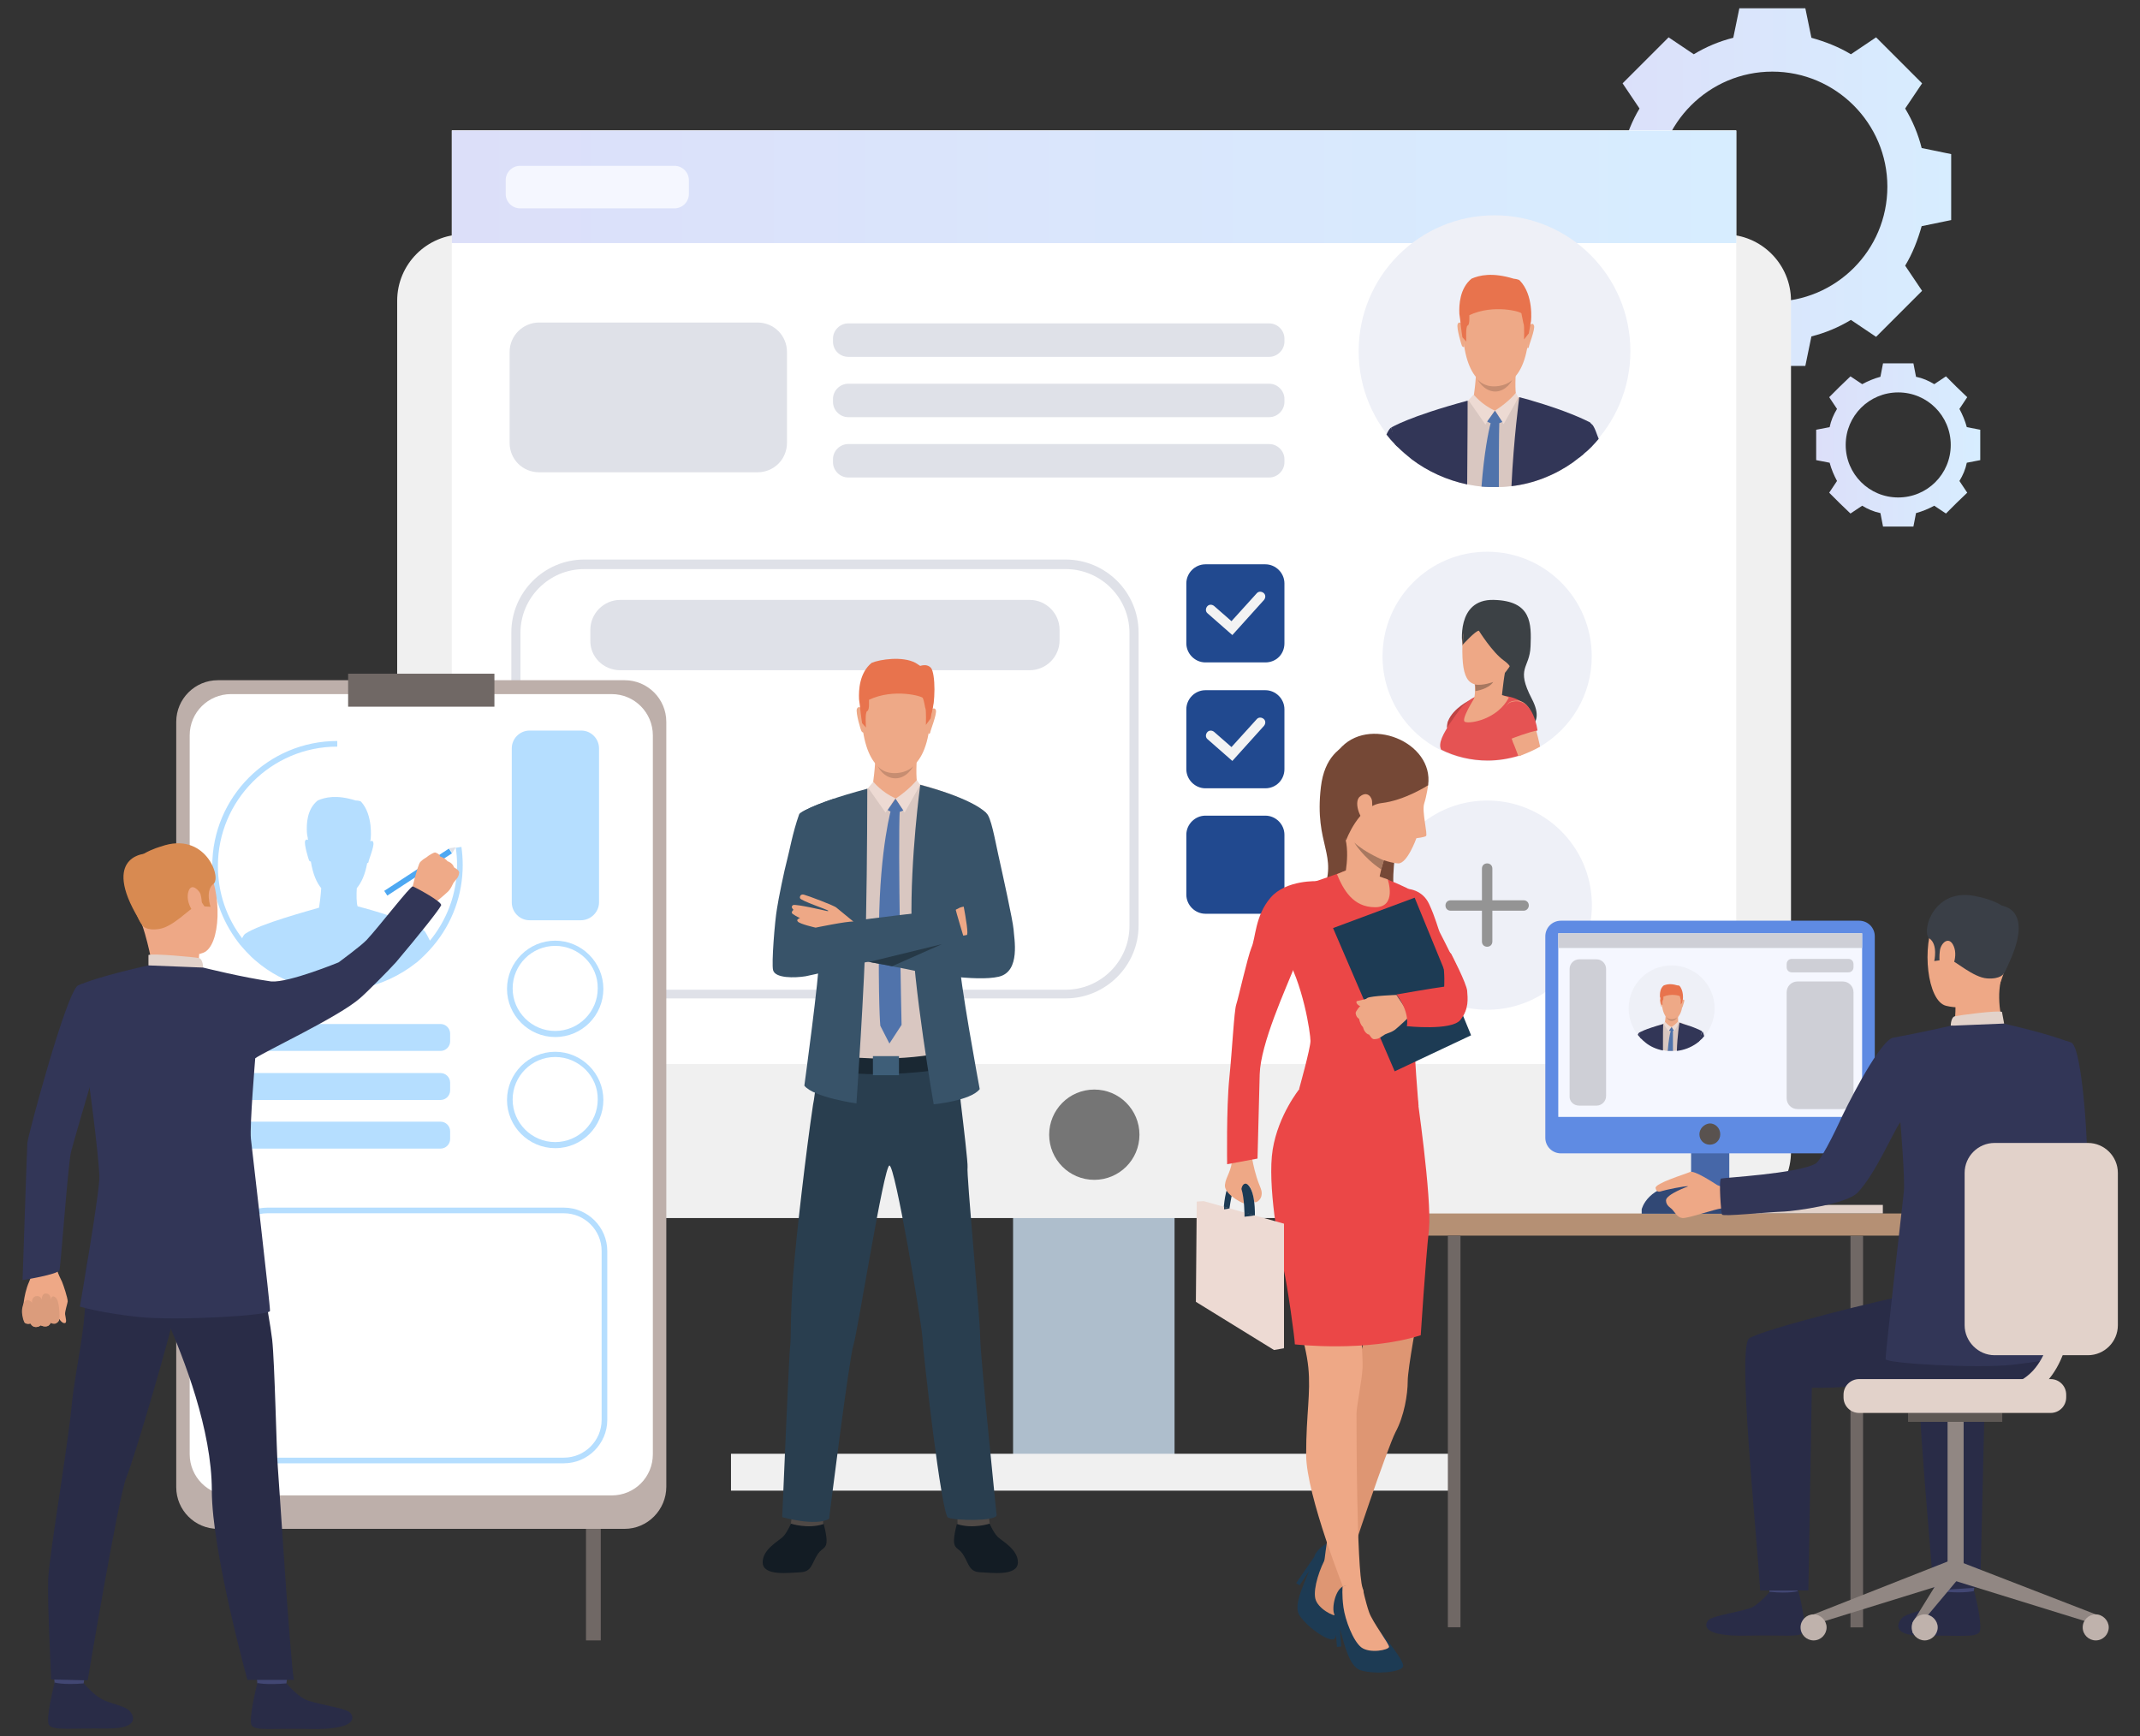 <?xml version="1.0" encoding="utf-8"?>
<!-- Generator: Adobe Illustrator 25.2.3, SVG Export Plug-In . SVG Version: 6.00 Build 0)  -->
<svg version="1.1" id="Capa_1" xmlns="http://www.w3.org/2000/svg" xmlns:xlink="http://www.w3.org/1999/xlink" x="0px" y="0px"
	 viewBox="0 0 493 400" style="enable-background:new 0 0 493 400;" xml:space="preserve">
<rect x="0" y="0" width="493" height="400" fill="#333333" stroke="none"/>
<style type="text/css">
	.st0{fill:url(#SVGID_1_);}
	.st1{fill:url(#SVGID_2_);}
	.st2{fill:#AEBECC;}
	.st3{fill:#F0F0F0;}
	.st4{fill:#FFFFFF;}
	.st5{fill:url(#SVGID_3_);}
	.st6{fill:#757575;}
	.st7{fill:#DFE1E8;}
	.st8{fill:#EEF0F7;}
	.st9{fill:#3C4145;}
	.st10{fill:#EEA886;}
	.st11{fill:#E55353;}
	.st12{fill:#A77860;}
	.st13{fill:#BD4444;}
	.st14{fill:#D9C7C1;}
	.st15{fill:#EEA987;}
	.st16{fill:#E8734D;}
	.st17{fill:#C78D71;}
	.st18{fill:#EDDAD3;}
	.st19{fill:#5073AB;}
	.st20{fill:#323657;}
	.st21{fill:#F5F7FF;}
	.st22{fill:#949494;}
	.st23{fill:#21498F;}
	.st24{fill:#F3F3F3;}
	.st25{fill:#131C24;}
	.st26{fill:#4F4946;}
	.st27{fill:#293E4F;}
	.st28{fill:#1A2833;}
	.st29{fill:#385369;}
	.st30{fill:#3E5E78;}
	.st31{fill:#263947;}
	.st32{fill:#706865;}
	.st33{fill:#BDAFAA;}
	.st34{fill:#B5DEFF;}
	.st35{fill:#E2D2CA;}
	.st36{fill:#CCBDB7;}
	.st37{fill:#4667A8;}
	.st38{fill:#B59074;}
	.st39{fill:#EAD8CF;}
	.st40{fill:#DA9B5B;}
	.st41{fill:#424773;}
	.st42{fill:#292C47;}
	.st43{fill:#3A3F47;}
	.st44{fill:#918783;}
	.st45{fill:#5E5854;}
	.st46{fill:#BFB2AC;}
	.st47{fill:#5F8BE3;}
	.st48{fill:#CECFD6;}
	.st49{fill:#59524F;}
	.st50{fill:#314875;}
	.st51{fill:#1D3B54;}
	.st52{fill:#DE9673;}
	.st53{fill:#EB4747;}
	.st54{fill:#754836;}
	.st55{fill:#DB9C7C;}
	.st56{fill:#4DA8F2;}
	.st57{fill:#EFAA88;}
	.st58{fill:#D88A51;}
</style>
<g>
	<g>
		<g>
			<linearGradient id="SVGID_1_" gradientUnits="userSpaceOnUse" x1="366.997" y1="43.056" x2="449.553" y2="43.056">
				<stop  offset="1.076592e-03" style="stop-color:#DCDFF9"/>
				<stop  offset="1" style="stop-color:#D7EDFF"/>
			</linearGradient>
			<path class="st0" d="M442.7,34.1c-0.8-3.2-2.1-6.3-3.8-9.1l3.9-5.8l-5.3-5.3l-5.3-5.3l-5.8,3.9c-2.8-1.7-5.9-2.9-9.1-3.8
				l-1.4-6.8h-7.6h-7.6l-1.4,6.8c-3.2,0.8-6.3,2.1-9.1,3.8l-5.8-3.9l-5.3,5.3l-5.3,5.3l3.9,5.8c-1.7,2.8-2.9,5.9-3.8,9.1l-6.8,1.4
				v7.6v7.6l6.8,1.4c0.8,3.2,2.1,6.3,3.8,9.1l-3.9,5.8l5.3,5.3l5.3,5.3l5.8-3.9c2.8,1.7,5.9,2.9,9.1,3.8l1.4,6.8h7.6h7.6l1.4-6.8
				c3.2-0.8,6.3-2.1,9.1-3.8l5.8,3.9l5.3-5.3l5.3-5.3l-3.9-5.8c1.7-2.8,2.9-5.9,3.8-9.1l6.8-1.4v-7.6v-7.6L442.7,34.1z M408.3,69.5
				c-14.6,0-26.5-11.9-26.5-26.5c0-14.6,11.9-26.5,26.5-26.5c14.6,0,26.5,11.9,26.5,26.5C434.8,57.7,422.9,69.5,408.3,69.5z"/>
		</g>
		<g>
			<linearGradient id="SVGID_2_" gradientUnits="userSpaceOnUse" x1="418.326" y1="102.49" x2="456.174" y2="102.49">
				<stop  offset="1.076592e-03" style="stop-color:#DCDFF9"/>
				<stop  offset="1" style="stop-color:#D7EDFF"/>
			</linearGradient>
			<path class="st1" d="M453.1,98.4c-0.4-1.5-1-2.9-1.7-4.2l1.8-2.7l-2.5-2.4l-2.4-2.4l-2.7,1.8c-1.3-0.8-2.7-1.4-4.2-1.7l-0.6-3.1
				h-3.5h-3.5l-0.6,3.1c-1.5,0.4-2.9,1-4.2,1.7l-2.7-1.8l-2.5,2.4l-2.4,2.4l1.8,2.7c-0.8,1.3-1.4,2.7-1.7,4.2l-3.1,0.6v3.5v3.5
				l3.1,0.6c0.4,1.5,1,2.9,1.7,4.2l-1.8,2.7l2.4,2.4l2.5,2.4l2.7-1.8c1.3,0.8,2.7,1.4,4.2,1.7l0.6,3.1h3.5h3.5l0.6-3.1
				c1.5-0.4,2.9-1,4.2-1.7l2.7,1.8l2.4-2.4l2.5-2.4l-1.8-2.7c0.8-1.3,1.4-2.7,1.7-4.2l3.1-0.6v-3.5V99L453.1,98.4z M437.3,114.6
				c-6.7,0-12.1-5.4-12.1-12.1c0-6.7,5.4-12.1,12.1-12.1c6.7,0,12.1,5.4,12.1,12.1C449.4,109.2,444,114.6,437.3,114.6z"/>
		</g>
		<g>
			
				<rect x="233.5" y="226.2" transform="matrix(-1 -1.224647e-16 1.224647e-16 -1 504.085 565.411)" class="st2" width="37.2" height="112.9"/>
		</g>
		<g>
			<path class="st3" d="M106.8,280.6h290.5c8.4,0,15.3-6.8,15.3-15.3v-196c0-8.4-6.8-15.3-15.3-15.3H106.8
				c-8.4,0-15.3,6.8-15.3,15.3v196C91.5,273.8,98.4,280.6,106.8,280.6z"/>
		</g>
		<g>
			
				<rect x="104.1" y="30.1" transform="matrix(-1 -1.224647e-16 1.224647e-16 -1 504.084 275.217)" class="st4" width="295.9" height="215.1"/>
		</g>
		<g>
			<linearGradient id="SVGID_3_" gradientUnits="userSpaceOnUse" x1="104.1" y1="43.056" x2="399.984" y2="43.056">
				<stop  offset="1.076592e-03" style="stop-color:#DCDFF9"/>
				<stop  offset="1" style="stop-color:#D7EDFF"/>
			</linearGradient>
			<polygon class="st5" points="104.1,56 400,56 400,30.1 104.1,30.1 			"/>
		</g>
		<g>
			<path class="st6" d="M241.7,261.4c0,5.7,4.6,10.4,10.4,10.4c5.7,0,10.4-4.6,10.4-10.4c0-5.7-4.6-10.4-10.4-10.4
				C246.3,251,241.7,255.7,241.7,261.4z"/>
		</g>
		<g>
			<g>
				<g>
					<path class="st7" d="M195.4,82.2h97c1.9,0,3.5-1.6,3.5-3.5V78c0-1.9-1.6-3.5-3.5-3.5h-97c-1.9,0-3.5,1.6-3.5,3.5v0.7
						C191.9,80.7,193.5,82.2,195.4,82.2z"/>
				</g>
			</g>
		</g>
		<g>
			<g>
				<g>
					<path class="st7" d="M195.4,96.1h97c1.9,0,3.5-1.6,3.5-3.5v-0.7c0-1.9-1.6-3.5-3.5-3.5h-97c-1.9,0-3.5,1.6-3.5,3.5v0.7
						C191.9,94.5,193.5,96.1,195.4,96.1z"/>
				</g>
			</g>
		</g>
		<g>
			<g>
				<g>
					<path class="st7" d="M195.4,110h97c1.9,0,3.5-1.6,3.5-3.5v-0.7c0-1.9-1.6-3.5-3.5-3.5h-97c-1.9,0-3.5,1.6-3.5,3.5v0.7
						C191.9,108.4,193.5,110,195.4,110z"/>
				</g>
			</g>
		</g>
		<g>
			<g>
				<g>
					<g>
						<path class="st7" d="M245.5,230H134.6c-9.2,0-16.8-7.5-16.8-16.8v-67.5c0-9.2,7.5-16.8,16.8-16.8h110.9
							c9.2,0,16.8,7.5,16.8,16.8v67.5C262.3,222.5,254.7,230,245.5,230z M134.6,131.1c-8.1,0-14.7,6.6-14.7,14.7v67.5
							c0,8.1,6.6,14.7,14.7,14.7h110.9c8.1,0,14.7-6.6,14.7-14.7v-67.5c0-8.1-6.6-14.7-14.7-14.7H134.6z"/>
					</g>
				</g>
			</g>
		</g>
		<g>
			<g>
				<g>
					<path class="st7" d="M142.9,154.4h94.3c3.8,0,6.9-3.1,6.9-6.9v-2.4c0-3.8-3.1-6.9-6.9-6.9h-94.3c-3.8,0-6.9,3.1-6.9,6.9v2.4
						C135.9,151.3,139,154.4,142.9,154.4z"/>
				</g>
			</g>
		</g>
		<rect x="168.4" y="334.9" class="st3" width="167.3" height="8.5"/>
		<g>
			<path class="st8" d="M366.7,151.2c0,8.9-4.8,16.6-11.9,20.8c-1.4,0.8-3,1.5-4.6,2.1c-0.1,0-0.3,0.1-0.4,0.1
				c-2.3,0.7-4.7,1.1-7.2,1.1c-3.8,0-7.5-0.9-10.7-2.5c-7.9-3.9-13.4-12.1-13.4-21.6c0-13.3,10.8-24.1,24.1-24.1
				C355.9,127.1,366.7,137.9,366.7,151.2z"/>
			<g>
				<path class="st9" d="M336.9,148.6c0,0-1.6-10.6,7.2-10.4c8.8,0.2,8.7,5.5,8.5,10.7c-0.2,5.2-3.5,4.8,0.3,12.1
					c3.8,7.3-3.3,7.3-3.3,7.3l-5.5-7.6L336.9,148.6z"/>
			</g>
			<g>
				<path class="st10" d="M343.1,139.2c0,0-6,0.9-6.2,9.4c-0.2,8.5,1.6,10.3,6.8,8.5c5.2-1.8,6.9-10.6,7-12
					C350.8,143.8,351.1,138.2,343.1,139.2z"/>
			</g>
			<g>
				<path class="st11" d="M353.6,168.7c0,2.5-1.3,4.2-3.3,5.3c-0.1,0-0.3,0.1-0.4,0.1c-2.3,0.7-4.7,1.1-7.2,1.1
					c-3.8,0-7.5-0.9-10.7-2.5c-0.7-1.4,0.3-3.5,2.5-6.7c1.5-2.2,2.9-4.4,5.4-5.5c3.6-0.6,7.5-0.6,10.2,0.9
					C352.1,162.8,353.5,165,353.6,168.7z"/>
			</g>
			<g>
				<path class="st11" d="M335.6,166l-2.7,4.3c0,0,0.2-0.7,0.5-2.6c0.1-0.4,0.1-0.8,0.2-1.2c0-0.1,0-0.3,0.1-0.4l0,0
					c1.2-2.7,4.8-4.7,5-4.8L335.6,166z"/>
			</g>
			<g>
				<path class="st10" d="M354.8,172c-1.4,0.8-3,1.5-4.6,2.1c-0.1,0-0.3,0.1-0.4,0.1c-0.6-1.6-1.1-2.9-1.3-3.3
					c0-0.1-0.1-0.3-0.2-0.6c-0.5-1.2-1.6-3.9-1.6-6c0-1.3,0.4-2.5,1.8-2.8c0.5-0.1,1-0.1,1.4-0.1c1.5,0.3,2.4,1.6,2.9,2.8
					c0,0,0,0,0,0.1c0.4,1,0.5,1.9,0.5,1.9s0,0.1,0.1,0.3c0.1,0.3,0.2,1,0.5,1.8C354.2,169.4,354.5,170.6,354.8,172z"/>
			</g>
			<g>
				<path class="st10" d="M347.1,153.3c-0.5,1-1.1,7-1.1,7s-7.3,2.8-6.6,1.2c0.3-0.7,0.4-1.6,0.4-2.4c0-0.6,0-1.2-0.1-1.5
					c0-0.2,0-0.3,0-0.3S347.6,152.4,347.1,153.3z"/>
			</g>
			<g>
				<path class="st9" d="M340.7,145.3c0,0,3.1,5,5.8,6.9c2.8,2,1.4,3.5,1.4,3.5s7.3-15.3,0.4-16.4c-6.9-1.1-11.2-1.1-11.3,9.2
					C336.9,148.6,340,145.2,340.7,145.3z"/>
			</g>
			<g>
				<path class="st12" d="M344,157.1c-1.1,1.7-4.1,2.1-4.1,2.1l0,0c0-0.6,0-1.2-0.1-1.5C341.7,158,344,157.1,344,157.1z"/>
			</g>
			<path class="st13" d="M333.6,166.1L333.6,166.1c0,0-0.2,0.3-0.3,1.6l1.1-1.6c0,0,1.9-2.8,2.6-3.5c0.7-0.7,1.6-1.3,1.6-1.3
				S334.8,163.1,333.6,166.1z"/>
			<path class="st11" d="M348.1,170.2c0,0,4.7-1.8,6.1-1.9c0,0-0.9-7.5-5.5-6.7C344.1,162.3,348.1,170.2,348.1,170.2z"/>
			<path class="st10" d="M339.8,160.6c0,0-3.4,5.3-2.3,5.7c1.2,0.5,7.5-0.6,10.1-5.6C347.6,160.7,343.6,158.7,339.8,160.6z"/>
		</g>
		<g>
			<path class="st8" d="M375.6,80.9c0,17.2-14,31.3-31.3,31.3c-17.3,0-31.3-14-31.3-31.3c0-17.3,14-31.3,31.3-31.3
				C361.6,49.6,375.6,63.6,375.6,80.9z"/>
			<g>
				<g>
					<path class="st14" d="M364.7,98.2l-2.3,8.3c-4.1,2.9-9,4.9-14.2,5.5c-0.9,0.1-1.9,0.2-2.8,0.2c-0.3,0-0.7,0-1,0c-1,0-2,0-3-0.1
						c-1.1-0.1-2.2-0.3-3.3-0.5c-4.7-1-9.1-3-12.8-5.8c-0.4-2.7-0.9-5.8-1.3-8.6c2.3-0.9,9.6-3.3,14.3-4.9c0.1,0,0.1,0,0.2-0.1
						c0.1,0,0.2-0.1,0.3-0.1c0.3-0.1,0.5-0.2,0.8-0.3c0.3-0.1,0.5-0.2,0.7-0.2c0.9-0.3,1.6-0.5,1.9-0.6c0,0,0,0,0,0
						c0.1,0,0.1,0,0.1,0l0.1,0l6.2,0.5l1,0.1l0.3,0c0,0,0,0,0.1,0c0.4,0.1,1.5,0.4,2.9,0.8c0,0,0,0,0,0
						C356.5,93.5,362.4,95.6,364.7,98.2z"/>
				</g>
				<g>
					<path class="st15" d="M345.9,65.4c0,0,7.5,1.3,6.2,12.9c-1.3,11.7-7.8,10.6-8.3,10.6c-0.4,0-6.6,0.1-6.9-14.1
						C336.9,74.8,336.8,64.3,345.9,65.4z"/>
				</g>
				<g>
					<path class="st15" d="M349.2,85.6c0,0-0.3,4.8,0.2,5.9c0.5,1-6,4.4-10,0.6c0,0,0.8-5.3,0.6-7.1C339.7,83,349.2,85.6,349.2,85.6
						z"/>
				</g>
				<g>
					<path class="st15" d="M352.3,75c0,0,0.8-0.9,1.1,0c0.3,0.9-1.3,4.8-1.2,5c0,0-0.2,0.3-0.3,0.2C351.6,80,352.3,75,352.3,75z"/>
				</g>
				<g>
					<path class="st15" d="M336.9,74.7c0,0-0.8-0.9-1.1,0c-0.3,0.9,0.9,4.8,1,5c0,0,0.3,0.4,0.5,0.2
						C337.5,79.8,336.9,74.7,336.9,74.7z"/>
				</g>
				<g>
					<path class="st16" d="M352.7,74c-0.3,1.6-0.5,2.8-0.5,2.8l-1.1,1.4c0,0,0.1-3.1-0.1-3.6c-0.1-0.2-0.1-0.5-0.2-0.9
						c-0.1-0.6-0.3-1.3-0.3-1.5c-0.1-0.4-6.4-2.2-12,0.4c0,0,0,0.5,0,1c0,0.6-0.1,1.3-0.4,1.4c-0.5,0.2-0.3,3.7-0.3,3.7l-0.9-1
						c0,0-0.3-1.8-0.5-3.9c0,0,0,0,0,0c-0.1-0.5-0.1-1-0.2-1.5c-0.1-2.1,0.1-5.9,2.8-8.1c1.8-0.8,4.8-1.5,9.7,0c0,0,1.1,0.1,1.4,0.4
						C353.4,68,352.7,74,352.7,74z"/>
				</g>
				<path class="st17" d="M340.4,87.4c0,0,1.2,1.7,4,1.6c2.8-0.1,4-1.5,4-1.5s-1.3,2.7-4,2.7C341.7,90.1,340.4,87.4,340.4,87.4z"/>
				<path class="st15" d="M338.6,92.1c0,0,2,3.5,5.8,3.8c2.4,0.2,4.5-2.8,5.5-4.3C349.9,91.6,344.5,89.3,338.6,92.1z"/>
				<path class="st18" d="M349.2,90.5c0,0-1.5,2-4.8,4.1l2,3.1l3.4-6.1L349.2,90.5z"/>
				<path class="st18" d="M339.5,90.9c0,0,1.9,2.4,4.9,3.7l-2.2,3.2l-3.9-5.6L339.5,90.9z"/>
				<path class="st19" d="M344.4,94.6l1.7,2.6c0,0-1.8,1-3.5-0.1L344.4,94.6z"/>
				<path class="st20" d="M366.7,97.7c-0.3,1.1-0.7,2.6-1.9,6.9c-0.4,0.3-0.7,0.6-1.1,0.9c-0.4,0.3-0.9,0.7-1.3,1
					c-4.1,2.9-9,4.9-14.2,5.5c0.5-10.8,1.8-20.5,1.8-20.5c1,0.3,2,0.5,2.9,0.8c0,0,0,0,0,0c7.9,2.3,12,4.3,13.4,5c0,0,0,0,0,0
					C366.5,97.6,366.7,97.7,366.7,97.7z"/>
				<path class="st20" d="M338,111.6c-4.7-1-9.1-3-12.8-5.8c-1.1-0.9-2.2-1.8-3.2-2.8c-0.2-0.2-0.4-0.4-0.6-0.6
					c-0.5-2.3-0.9-3.8-0.9-3.9l0,0c0,0,3.9-2.5,17.6-6.2c0,0,0,0,0,0C338.1,92.6,338.1,101.4,338,111.6z"/>
				<path class="st19" d="M345.4,97.5c-0.1,2.9-0.1,8.4-0.1,14.7c-0.3,0-0.7,0-1,0c-1,0-2,0-3-0.1c0.6-7.8,1.6-12.7,2.1-14.6
					c0.2-0.6,0.2-0.9,0.2-0.9l1.8,0.3C345.4,97.1,345.4,97.3,345.4,97.5z"/>
				<g>
					<path class="st20" d="M368.3,101.1c-1.1,1.3-2.2,2.5-3.5,3.5c-0.4,0.3-0.7,0.6-1.1,0.9l3-7.8C367.4,98.3,368,100.5,368.3,101.1
						z"/>
				</g>
				<g>
					<path class="st20" d="M322,103c-0.2-0.2-0.4-0.4-0.6-0.6c-0.7-0.7-1.4-1.5-2-2.3c0.4-0.8,0.7-1.4,1.1-1.6l0,0L322,103z"/>
				</g>
			</g>
		</g>
		<path class="st21" d="M155.4,48h-35.6c-1.8,0-3.3-1.5-3.3-3.3v-3.2c0-1.8,1.5-3.3,3.3-3.3h35.6c1.8,0,3.3,1.5,3.3,3.3v3.2
			C158.7,46.5,157.2,48,155.4,48z"/>
		<g>
			
				<ellipse transform="matrix(1 -1.315423e-02 1.315423e-02 1 -2.714 4.525)" class="st8" cx="342.6" cy="208.5" rx="24.1" ry="24.1"/>
			<g>
				<path class="st22" d="M342.6,218.1c-0.7,0-1.2-0.5-1.2-1.2v-16.8c0-0.7,0.5-1.2,1.2-1.2c0.7,0,1.2,0.5,1.2,1.2v16.8
					C343.8,217.6,343.3,218.1,342.6,218.1z"/>
			</g>
			<g>
				<path class="st22" d="M351,209.8h-16.8c-0.7,0-1.2-0.5-1.2-1.2c0-0.7,0.5-1.2,1.2-1.2H351c0.7,0,1.2,0.5,1.2,1.2
					C352.2,209.2,351.7,209.8,351,209.8z"/>
			</g>
		</g>
		<g>
			<g>
				<path class="st23" d="M291.5,152.6h-13.8c-2.4,0-4.4-2-4.4-4.4v-13.8c0-2.4,2-4.4,4.4-4.4h13.8c2.4,0,4.4,2,4.4,4.4v13.8
					C295.9,150.7,294,152.6,291.5,152.6z"/>
			</g>
			<g>
				<g>
					<g>
						<path class="st24" d="M283.9,146.3l-5.7-5c-0.5-0.4-0.5-1.1-0.1-1.6c0.4-0.5,1.1-0.5,1.6-0.1l4,3.5l5.8-6.4
							c0.4-0.5,1.1-0.5,1.6-0.1c0.5,0.4,0.5,1.1,0.1,1.6L283.9,146.3z"/>
					</g>
				</g>
			</g>
		</g>
		<g>
			<g>
				<path class="st23" d="M291.5,181.6h-13.8c-2.4,0-4.4-2-4.4-4.4v-13.8c0-2.4,2-4.4,4.4-4.4h13.8c2.4,0,4.4,2,4.4,4.4v13.8
					C295.9,179.6,294,181.6,291.5,181.6z"/>
			</g>
			<g>
				<g>
					<g>
						<path class="st24" d="M283.9,175.3l-5.7-5c-0.5-0.4-0.5-1.1-0.1-1.6c0.4-0.5,1.1-0.5,1.6-0.1l4,3.5l5.8-6.4
							c0.4-0.5,1.1-0.5,1.6-0.1c0.5,0.4,0.5,1.1,0.1,1.6L283.9,175.3z"/>
					</g>
				</g>
			</g>
		</g>
		<g>
			<g>
				<g>
					<path class="st23" d="M291.5,210.5h-13.8c-2.4,0-4.4-2-4.4-4.4v-13.8c0-2.4,2-4.4,4.4-4.4h13.8c2.4,0,4.4,2,4.4,4.4v13.8
						C295.9,208.5,294,210.5,291.5,210.5z"/>
				</g>
			</g>
		</g>
		<g>
			<path class="st25" d="M182.5,350.4c0,0-1.1,2.6-2.1,3.6c-1,1-4.7,2.9-4.7,5.9c0,3.3,6.2,2.4,8.7,2.3s2.6-1.9,3.7-3.7
				c1-1.9,2.1-1.5,2.3-3.1c0.2-1.5-0.8-4.9-0.8-4.9L182.5,350.4z"/>
			<path class="st26" d="M182.4,349.4l-0.2,1.6c0,0,3.9,1.3,7.5,0.1l-0.2-2.1L182.4,349.4z"/>
			<path class="st25" d="M227.7,350.4c0,0,1.1,2.6,2.1,3.6c1,1,4.7,2.9,4.7,5.9c0,3.3-6.2,2.4-8.7,2.3c-2.5-0.1-2.6-1.9-3.7-3.7
				c-1-1.9-2.1-1.5-2.3-3.1c-0.2-1.5,0.8-4.9,0.8-4.9L227.7,350.4z"/>
			<path class="st26" d="M227.8,349.4l0.2,1.6c0,0-3.9,1.3-7.5,0.1l0.2-2.1L227.8,349.4z"/>
			<path class="st27" d="M225.8,307.9c0,4.1,3.8,41.2,3.8,41.2c-0.4,1.4-9.7,1.2-11.2,0.5c-1.5-0.7-5.7-37.4-5.9-41.5
				c-0.3-4.1-6.3-39.7-7.6-39.6c-1.3,0.1-7.3,38.3-8.3,41.4c-1,3.1-5.6,40-5.6,40c-3.2,1.8-10.8-0.4-10.8-0.4s1.6-37.9,1.8-39.1
				c0.3-1.7,0-6.3,0.7-16.4c0.7-9.1,3-28.8,4.6-39.5c0.1-0.4,0.1-0.7,0.2-1.1c0.3-2.1,0.5-3.6,0.6-4.3c0-0.3,0.1-0.5,0.1-0.5
				c0.4-0.2,0.8-0.3,1.3-0.5c10.6-3.6,30.9-3.3,30.9-3.3s0.3,3.6,0.3,3.8c0,0.2,0.1,0.6,0.1,1c0.1,0.9,0.3,2.3,0.5,4c0,0,0,0,0,0
				c0,0,0,0.1,0,0.1c0.7,5.8,1.7,14.3,1.6,15.2C222.6,270.2,225.8,303.8,225.8,307.9z"/>
			<g>
				<path class="st14" d="M227.3,187.7l-5.2,18.7c-0.2,0.6-0.4,1.4-0.6,2.2l0,0c0,0,0,0,0,0c-0.9,3.3-2,8.4-2.3,14.1
					c-0.2,3.9,0.5,19.4,0.5,19.4s-7.9,3-19.7,2.2c0,0-12.7-0.3-11.7-8.1c2.7-20.7,0.1-29.2-0.3-31.2c0,0-1.5-9.5-2.7-17.9
					c3.6-1.3,18.7-7,18.7-7l7.9,0.6C211.8,180.7,223.8,183.7,227.3,187.7z"/>
			</g>
			<g>
				<path class="st15" d="M207.8,153.6c0,0,7.7,1.3,6.4,13.4c-1.3,12.1-8.1,11-8.6,11c-0.5,0-6.9,0.1-7.2-14.7
					C198.5,163.4,198.4,152.5,207.8,153.6z"/>
			</g>
			<g>
				<path class="st15" d="M211.2,174.6c0,0-0.3,5,0.2,6.1c0.5,1.1-6.2,4.5-10.4,0.6c0,0,0.8-5.4,0.6-7.4
					C201.4,172,211.2,174.6,211.2,174.6z"/>
			</g>
			<g>
				<path class="st15" d="M214.4,163.6c0,0,0.9-0.9,1.2,0c0.3,0.9-1.4,5-1.3,5.2c0,0-0.2,0.4-0.4,0.2
					C213.8,168.8,214.4,163.6,214.4,163.6z"/>
			</g>
			<g>
				<path class="st15" d="M198.6,163.3c0,0-0.8-0.9-1.2,0c-0.3,0.9,0.9,5,1.1,5.2c0,0,0.3,0.4,0.5,0.2
					C199.1,168.6,198.6,163.3,198.6,163.3z"/>
			</g>
			<g>
				<path class="st16" d="M214.9,162.6c-0.3,1.7-0.5,2.9-0.5,2.9l-1.1,1.5c0,0,0.1-3.3-0.1-3.8c-0.1-0.2-0.1-0.5-0.2-0.9
					c-0.1-0.6-0.3-1.3-0.4-1.5c-0.1-0.4-6.6-2.3-12.4,0.4c0,0,0,0.5,0,1.1c0,0.6-0.1,1.4-0.4,1.5c-0.6,0.2-0.3,3.8-0.3,3.8l-0.9-1
					c0,0-0.3-1.9-0.5-4c0,0,0,0,0,0c-0.1-0.5-0.1-1-0.2-1.5c-0.1-2.2,0.1-6.1,2.9-8.4c1.9-0.8,7.1-1.6,10.1,0c0,0,1.6,1,1.9,1.3
					C216,157.2,214.9,162.6,214.9,162.6z"/>
			</g>
			<path class="st17" d="M202.2,176.5c0,0,1.2,1.7,4.1,1.6c2.9-0.1,4.1-1.6,4.1-1.6s-1.4,2.8-4.1,2.8
				C203.5,179.3,202.2,176.5,202.2,176.5z"/>
			<path class="st15" d="M200.3,181.4c0,0,2.1,3.6,6,3.9c2.5,0.2,4.6-3,5.6-4.5C211.9,180.8,206.4,178.4,200.3,181.4z"/>
			<path class="st18" d="M211.2,179.7c0,0-1.6,2.1-4.9,4.3l2.1,3.2l3.6-6.4L211.2,179.7z"/>
			<path class="st18" d="M201.2,180.1c0,0,2,2.5,5.1,3.8l-2.3,3.3l-4-5.7L201.2,180.1z"/>
			<path class="st19" d="M206.3,184l1.8,2.7c0,0-1.9,1.1-3.6-0.1L206.3,184z"/>
			<path class="st28" d="M187.8,245.8c0,0,9.7,3.6,31.7,0.2l-0.3-4c0,0-12.7,3.8-31,0.5L187.8,245.8z"/>
			<path class="st29" d="M212,180.8c0,0-2.3,17-2,31.6c0.3,14.6,5.1,42,5.1,42s8.5-0.8,10.6-3.5c0,0-4.9-26.4-4.7-30.3
				c0.1-3.9,6.2-33.3,6.2-33.3S224.8,184.2,212,180.8z"/>
			<path class="st29" d="M199.8,181.7c0,0,0,16.1-0.3,30.7c-0.3,14.6-2.2,41.8-2.2,41.8s-9.9-1.4-12-4.1c0,0,3.5-25.6,3.4-29.5
				c-0.1-3.9-4.5-33-4.5-33S185.6,185.5,199.8,181.7z"/>
			<rect x="201.1" y="243.3" class="st30" width="6" height="4.4"/>
			<path class="st19" d="M205.4,186c0,0-2.7,9.1-2.9,27.1c-0.2,18.1,0.3,23.2,0.3,23.2l2.1,4.1l2.8-4.3c0,0-0.9-41.5-0.4-49.9
				L205.4,186z"/>
			<path class="st10" d="M216.6,211.4c0,0,3.9-2,4.5-2.3c0.5-0.3,7.1-1.3,8-1.3c0.8,0,0.9,0.7,0.6,0.9c-0.2,0.2-6.8,1.3-6.9,1.5
				c-0.1,0.2,0.6,0.1,0.6,0.1s7.1-0.1,7.6,0.4c0.5,0.5-0.1,0.9-0.4,1c0,0,0.6,0.7-0.1,1c-0.7,0.3-1.8,0.5-1.8,0.5s0.9,0.5,0.3,0.9
				c-0.6,0.4-8.1,2.8-8.1,2.8S218,211.6,216.6,211.4z"/>
			<path class="st29" d="M230.1,225c-5.1,1.2-17-0.8-21.5-1.8c-1-0.2-2-0.4-3.1-0.6h0c-1.8-0.4-3.8-0.7-5.3-1h0
				c-1.9-0.3-3.3-0.6-3.3-0.6s24.9-5.6,25.8-5.6c0.9,0-2.3-14.5-2.3-14.5s-3.2-12.2-1.5-17c0,0,6.3,1.9,8.3,3.4
				c1.1,0.8,2,6.1,2.8,9.7c1,4.5,3.3,14.9,3.5,17.1C233.6,216.1,235.2,223.8,230.1,225z"/>
			<path class="st29" d="M192.1,184c0,0-7.6,2.6-8,3.6c-1.5,4.2-2.3,8.8-2.8,10.6c-0.6,2.2-2,9-2.3,11.1c-0.5,2.8-1.3,12.7-0.9,14.2
				c0.5,1.9,5,1.8,7.5,1.4c2.4-0.4,36.5-8.7,36.5-8.7s-1.9-6.3-2-6.9c0,0-26.2,3-29.6,3.7c-1.9,0.4-2.3,0.6-2.3,0.6
				S193.8,190,192.1,184z"/>
			<path class="st10" d="M196.6,212.3c0,0-3.4-2.8-3.9-3.2c-0.5-0.5-6.7-2.8-7.5-3c-0.8-0.2-1,0.5-0.9,0.8c0.1,0.6,6.5,2.7,6.5,2.9
				c0.1,0.2-0.6,0-0.6,0s-6.9-1.6-7.5-1.3c-0.6,0.4-0.1,0.9,0.1,1.1c0,0-0.8,0.6-0.1,1c0.7,0.5,1.6,0.9,1.6,0.9s-1,0.3-0.5,0.8
				c0.5,0.6,4.1,1.4,4.1,1.4S195.1,212.2,196.6,212.3z"/>
			<path class="st31" d="M217,217.5l-11.5,5.1h0c-1.8-0.4-3.8-0.7-5.3-1L217,217.5z"/>
			<path class="st16" d="M211.5,153.6c0,0,1.9-1,3,0.3c1,1.3,1.1,8.2-0.1,10.8S214.5,155.3,211.5,153.6z"/>
		</g>
		<rect x="135" y="221.9" class="st32" width="3.4" height="156"/>
		<path class="st33" d="M143.9,352.2H50.2c-5.3,0-9.6-4.3-9.6-9.6V166.3c0-5.3,4.3-9.6,9.6-9.6h93.7c5.3,0,9.6,4.3,9.6,9.6v176.2
			C153.5,347.8,149.2,352.2,143.9,352.2z"/>
		<path class="st4" d="M140.9,344.5H53.2c-5.3,0-9.5-4.3-9.5-9.5V169.4c0-5.3,4.3-9.5,9.5-9.5h87.7c5.3,0,9.5,4.3,9.5,9.5V335
			C150.4,340.3,146.2,344.5,140.9,344.5z"/>
		<rect x="80.2" y="155.2" class="st32" width="33.7" height="7.6"/>
		<g>
			<g>
				<g>
					<g>
						<path class="st34" d="M129.9,337.1H61.6c-5.5,0-10-4.5-10-10v-38.9c0-5.5,4.5-10,10-10h68.3c5.5,0,10,4.5,10,10v38.9
							C139.9,332.6,135.4,337.1,129.9,337.1z M61.6,279.5c-4.8,0-8.7,3.9-8.7,8.7v38.9c0,4.8,3.9,8.7,8.7,8.7h68.3
							c4.8,0,8.7-3.9,8.7-8.7v-38.9c0-4.8-3.9-8.7-8.7-8.7H61.6z"/>
					</g>
				</g>
			</g>
		</g>
		<g>
			<g>
				<path class="st20" d="M68.6,243.1C68.6,243.1,68.6,243.1,68.6,243.1C68.6,243.1,68.6,243.1,68.6,243.1z"/>
			</g>
		</g>
		<g>
			<path class="st34" d="M127.9,238.9c-6.1,0-11.1-5-11.1-11.1c0-6.1,5-11.1,11.1-11.1c6.1,0,11.1,5,11.1,11.1
				C139,233.9,134.1,238.9,127.9,238.9z M127.9,217.9c-5.4,0-9.8,4.4-9.8,9.8c0,5.4,4.4,9.8,9.8,9.8c5.4,0,9.8-4.4,9.8-9.8
				C137.8,222.3,133.3,217.9,127.9,217.9z"/>
		</g>
		<g>
			<path class="st34" d="M127.9,264.5c-6.1,0-11.1-5-11.1-11.1c0-6.1,5-11.1,11.1-11.1c6.1,0,11.1,5,11.1,11.1
				C139,259.5,134.1,264.5,127.9,264.5z M127.9,243.5c-5.4,0-9.8,4.4-9.8,9.8c0,5.4,4.4,9.8,9.8,9.8c5.4,0,9.8-4.4,9.8-9.8
				C137.8,247.9,133.3,243.5,127.9,243.5z"/>
		</g>
		<g>
			<path class="st34" d="M77.7,228.2c-0.9,0-1.8,0-2.8-0.1c-1-0.1-2-0.2-3-0.4c-4.3-0.9-8.3-2.7-11.8-5.4c-1-0.8-2-1.6-2.9-2.6
				c-0.2-0.2-0.4-0.4-0.5-0.5c-0.6-0.7-1.3-1.4-1.8-2.1c-3.9-5.1-6-11.2-6-17.6c0-15.9,12.9-28.8,28.8-28.8v1.3
				c-15.2,0-27.5,12.4-27.5,27.5c0,6.2,2,12,5.7,16.8c0.5,0.7,1.1,1.4,1.7,2c0.2,0.2,0.3,0.3,0.5,0.5c0.9,0.9,1.8,1.7,2.8,2.4
				c3.3,2.5,7.2,4.3,11.3,5.1c0.9,0.2,1.9,0.3,2.9,0.4c0.9,0.1,1.8,0.1,2.6,0.1c0.3,0,0.6,0,0.9,0c0.8,0,1.7-0.1,2.5-0.2
				c4.5-0.5,8.8-2.2,12.5-4.8c0.4-0.3,0.8-0.6,1.1-0.9c0.3-0.2,0.6-0.5,1-0.8c1.1-1,2.1-2,3.1-3.1c4.2-5,6.5-11.2,6.5-17.7
				c0-1.4-0.1-2.7-0.3-4l1.3-0.2c0.2,1.4,0.3,2.8,0.3,4.2c0,6.8-2.4,13.4-6.8,18.6c-1,1.2-2.1,2.3-3.2,3.3c-0.3,0.3-0.7,0.6-1,0.8
				c-0.4,0.3-0.8,0.6-1.2,0.9c-3.9,2.7-8.4,4.5-13.1,5.1c-0.8,0.1-1.7,0.2-2.6,0.2C78.4,228.2,78.1,228.2,77.7,228.2z"/>
		</g>
		<path class="st34" d="M97.9,214.6c-0.1-0.1-0.2-0.2-0.3-0.3c0,0-0.1-0.1-0.1-0.1c0,0,0,0,0,0l0,0c-5.4-3-15.1-5.4-15.1-5.4
			c-0.3-0.6-0.3-2.9-0.2-4.2c1-1.2,1.9-3,2.4-5.8c0.2,0.1,0.3-0.2,0.3-0.2c-0.1-0.2,1.4-3.7,1.1-4.5c-0.1-0.5-0.4-0.4-0.7-0.3
			c0-0.2,0.1-0.4,0.1-0.6c0,0,0.6-5.4-2.2-8.5c-0.3-0.3-1.3-0.3-1.3-0.3c-4.4-1.4-7.1-0.7-8.7,0c-2.5,2-2.6,5.4-2.5,7.3
			c0,0.4,0.1,0.9,0.2,1.3c0,0,0,0,0,0c0,0.2,0,0.3,0.1,0.5c-0.2-0.1-0.5-0.2-0.7,0.2c-0.3,0.8,0.8,4.3,0.9,4.5c0,0,0.2,0.4,0.4,0.2
			c0,0,0,0,0,0c0.5,3.1,1.4,5,2.4,6.2c-0.1,1.7-0.4,3.9-0.5,4.5c0,0,0,0,0,0c-2.3,0.7-13.6,3.7-17,6c-0.3,0.2-0.6,0.7-0.9,1.5
			c0.6,0.7,1.2,1.4,1.8,2.1c0.2,0.2,0.3,0.4,0.5,0.5c0.9,0.9,1.8,1.7,2.8,2.5c3.3,2.6,7.3,4.4,11.5,5.3c1,0.2,1.9,0.3,2.9,0.4
			c0.9,0.1,1.8,0.1,2.7,0.1c0.3,0,0.6,0,0.9,0c0.9,0,1.7-0.1,2.5-0.2c4.7-0.6,9.1-2.3,12.8-5c0.4-0.3,0.8-0.6,1.2-0.9
			c0.3-0.3,0.7-0.5,1-0.8c1.1-1,2.2-2,3.2-3.2C98.8,216.2,98.3,215.2,97.9,214.6z"/>
		<g>
			<g>
				
					<rect x="400.3" y="277.5" transform="matrix(-1 -1.224647e-16 1.224647e-16 -1 834.058 557.073)" class="st35" width="33.4" height="2"/>
			</g>
			<g>
				<rect x="426.3" y="284.7" class="st32" width="2.9" height="90.2"/>
			</g>
			<g>
				
					<rect x="382.3" y="277" transform="matrix(-1 -1.224647e-16 1.224647e-16 -1 787.883 556.797)" class="st36" width="23.2" height="2.8"/>
			</g>
			<g>
				
					<rect x="389.5" y="252.8" transform="matrix(-1 -1.224647e-16 1.224647e-16 -1 787.883 532.346)" class="st37" width="8.8" height="26.7"/>
			</g>
			<g>
				
					<rect x="317.1" y="279.6" transform="matrix(-1 -1.224647e-16 1.224647e-16 -1 762.769 564.25)" class="st38" width="128.7" height="5.1"/>
			</g>
			<g>
				<path class="st20" d="M470.4,248.5c0,0,1.4,19.7-2.4,22.1c-2.4,1.5-12,6.5-11.8,7.4c0.3,0.9,5.4,8.3,5.4,8.3s18.5-12.2,19.1-16
					c0.6-3.8-0.9-28.9-3.5-30.1c-1.9-0.9-2.9-0.2-5.3,1.6C468.6,244.4,470.4,248.5,470.4,248.5z"/>
			</g>
			<g>
				<g>
					<g>
						<path class="st39" d="M436.7,254.2l-1.6-0.6c0,0,2-4.8,2.9-4.7c1,0.1,2.3,0.5,2.3,0.5L436.7,254.2z"/>
					</g>
				</g>
			</g>
			<g>
				<g>
					<g>
						<path class="st40" d="M436.3,255c0.2-0.2,3.5-6.4,3.5-6.4l7,0.9l-3.8,7.4L436.3,255z"/>
					</g>
				</g>
			</g>
			<g>
				<g>
					<g>
						<path class="st41" d="M447.7,362.6c0,0,0.6,4,0.6,4.6c0.1,0.6,6.4-0.4,6.4-0.4l0.5-4.8C455.2,362.1,448.4,362,447.7,362.6z"/>
					</g>
				</g>
			</g>
			<g>
				<g>
					<g>
						<path class="st42" d="M448.2,366.7c0,0-2,2.4-3.9,3.5c-1.9,1-5,1.5-6.1,2.5c-0.8,0.8-3,4.2,5,4.1c8.1-0.1,11.9,0.5,12.8-0.8
							c0.9-1.3-1.2-9.5-1.2-9.5S452.8,367.1,448.2,366.7z"/>
					</g>
				</g>
			</g>
			<g>
				<g>
					<g>
						<path class="st41" d="M407.1,362.6c0,0,0.6,4,0.6,4.6c0.1,0.6,6.4-0.4,6.4-0.4l0.5-4.8C414.7,362.1,407.9,362,407.1,362.6z"/>
					</g>
				</g>
			</g>
			<g>
				<g>
					<g>
						<path class="st42" d="M407.7,366.7c0,0-2,2.4-3.9,3.5c-1.9,1-9.1,1.9-10.2,3c-0.8,0.8-2.2,3.9,9.1,3.6
							c8.1-0.2,11.9,0.5,12.8-0.8c0.9-1.3-1.2-9.5-1.2-9.5S412.4,367.2,407.7,366.7z"/>
					</g>
				</g>
			</g>
			<g>
				<g>
					<g>
						<path class="st42" d="M468.1,293.6c0,0-23,3.9-28.2,4.7c-5.2,0.8-33.4,7.8-36.9,10c-2.8,1.7,1.5,42.5,2.5,58.1h11.1l0.8-46.7
							c13.3,0.3,22.8-3.1,32.5-1.6c9.7,1.5,17.8,3.6,23.9-4.7C473.8,313.3,474,295.4,468.1,293.6z"/>
					</g>
				</g>
			</g>
			<g>
				<g>
					<g>
						<path class="st42" d="M445.4,366.4l10.8-0.7l1.1-46.1c5.7,0.1,7.7-0.2,12.3-0.8l8.7-20.3c-7.7,1.5-32.2,7.7-35.4,9.7
							C440.1,310,444.4,350.8,445.4,366.4z"/>
					</g>
				</g>
			</g>
			<g>
				<g>
					<g>
						<path class="st10" d="M457.5,207.4c0,0-8.4-2.3-11.7,4.2c-3.2,6.5-1.8,19,2.5,20.1s10.4-0.2,12.1-4.3
							c1.8-4.1,3.2-9.9,2.7-13.6C462.8,210.1,459.7,208.3,457.5,207.4z"/>
					</g>
				</g>
			</g>
			<g>
				<g>
					<g>
						<path class="st10" d="M450.5,230.4c0,0,0.1,5-0.5,6c-0.5,1.1,11.7,0.8,11.7,0.8s-1.9-6-0.8-11.1
							C462.1,221.1,450.5,230.4,450.5,230.4z"/>
					</g>
				</g>
			</g>
			<g>
				<g>
					<g>
						<path class="st43" d="M461.6,224.3c0,0-0.7,1.3-3.8,1.1c-3.2-0.2-7.4-4.1-8.7-4.4c-1.4-0.3-1.4-1.1-1.4-1.1l-0.7,1.3l-1.4,0.2
							c0,0,0.9-3.8-1.1-5.2c-2-1.4,0.9-12.3,11.3-9.6c0,0,7.9,1.4,8,5.9C463.8,216.8,463.2,221.9,461.6,224.3z"/>
					</g>
				</g>
			</g>
			<g>
				<g>
					<g>
						<path class="st35" d="M449.4,236.3c0,0,0-2,1-2.2c0.9-0.2,9.7-1.4,10.8-1l0.5,2.7C461.6,235.8,459.5,237.1,449.4,236.3z"/>
					</g>
				</g>
			</g>
			<g>
				<g>
					<g>
						<path class="st10" d="M446.9,219c0.2-1.7,2.1-3.6,3.2-1s-0.7,6.4-1.9,6.2C446.9,224,446.6,221.2,446.9,219z"/>
					</g>
				</g>
			</g>
			<g>
				<g>
					<g>
						<path class="st20" d="M412.8,260.3C412.8,260.3,412.8,260.3,412.8,260.3C412.7,260.3,412.7,260.3,412.8,260.3z"/>
					</g>
				</g>
			</g>
			<g>
				<g>
					<g>
						<path class="st43" d="M459.9,208.5c0,0,10.3-0.5,1.8,15.6L459.9,208.5z"/>
					</g>
				</g>
			</g>
			<g>
				<g>
					<polygon class="st44" points="482.8,371.9 482.1,374 449.8,364 451.3,359.7 					"/>
				</g>
			</g>
			<g>
				<g>
					
						<rect x="448.6" y="327.4" transform="matrix(-1 -1.224647e-16 1.224647e-16 -1 900.97 689.851)" class="st44" width="3.7" height="35.1"/>
				</g>
			</g>
			<g>
				<g>
					
						<rect x="439.7" y="325.5" transform="matrix(-1 -1.224647e-16 1.224647e-16 -1 900.969 653.051)" class="st45" width="21.7" height="2.1"/>
				</g>
			</g>
			<g>
				<g>
					<polygon class="st44" points="417.8,371.9 418.6,374 450.9,364 449.5,359.4 					"/>
				</g>
			</g>
			<g>
				<g>
					<polygon class="st44" points="440.6,373.8 440.6,376.3 450.9,364 449.5,359.4 					"/>
				</g>
			</g>
			<g>
				<g>
					<path class="st46" d="M414.8,374.9c0,1.7,1.4,3,3,3c1.7,0,3-1.4,3-3s-1.4-3-3-3C416.2,371.9,414.8,373.2,414.8,374.9z"/>
				</g>
			</g>
			<g>
				<g>
					<path class="st46" d="M440.4,374.9c0,1.7,1.4,3,3,3s3-1.4,3-3s-1.4-3-3-3S440.4,373.2,440.4,374.9z"/>
				</g>
			</g>
			<g>
				<g>
					<path class="st46" d="M479.8,374.9c0,1.7,1.4,3,3,3c1.7,0,3-1.4,3-3s-1.4-3-3-3C481.2,371.9,479.8,373.2,479.8,374.9z"/>
				</g>
			</g>
			<g>
				<path class="st35" d="M428.3,325.5h44.1c2,0,3.6-1.6,3.6-3.6v-0.6c0-2-1.6-3.6-3.6-3.6h-44.1c-2,0-3.6,1.6-3.6,3.6v0.6
					C424.7,323.9,426.3,325.5,428.3,325.5z"/>
			</g>
			<g>
				
					<rect x="333.5" y="284.7" transform="matrix(-1 -1.224647e-16 1.224647e-16 -1 669.952 659.571)" class="st32" width="2.9" height="90.2"/>
			</g>
			<g>
				<path class="st47" d="M359.6,265.7h68.7c2,0,3.6-1.6,3.6-3.6v-46.4c0-2-1.6-3.6-3.6-3.6h-68.7c-2,0-3.6,1.6-3.6,3.6v46.4
					C356,264.1,357.6,265.7,359.6,265.7z"/>
			</g>
			<g>
				
					<rect x="358.9" y="215" transform="matrix(-1 -1.224647e-16 1.224647e-16 -1 787.884 472.302)" class="st21" width="70" height="42.3"/>
			</g>
			<g>
				
					<rect x="358.9" y="215" transform="matrix(-1 -1.224647e-16 1.224647e-16 -1 787.884 433.388)" class="st48" width="70" height="3.4"/>
			</g>
			<g>
				<path class="st48" d="M363.8,254.7h4c1.2,0,2.2-1,2.2-2.2v-29.3c0-1.2-1-2.2-2.2-2.2h-4c-1.2,0-2.2,1-2.2,2.2v29.3
					C361.5,253.7,362.5,254.7,363.8,254.7z"/>
			</g>
			<g>
				<path class="st48" d="M412.8,224h13c0.7,0,1.2-0.5,1.2-1.2v-0.7c0-0.7-0.5-1.2-1.2-1.2h-13c-0.7,0-1.2,0.5-1.2,1.2v0.7
					C411.6,223.5,412.1,224,412.8,224z"/>
			</g>
			<g>
				<path class="st48" d="M414.1,255.5h10.4c1.4,0,2.5-1.1,2.5-2.5v-24.4c0-1.4-1.1-2.5-2.5-2.5h-10.4c-1.4,0-2.5,1.1-2.5,2.5v24.4
					C411.6,254.4,412.7,255.5,414.1,255.5z"/>
			</g>
			<g>
				<path class="st49" d="M391.5,261.3c0,1.4,1.1,2.4,2.4,2.4c1.4,0,2.4-1.1,2.4-2.4c0-1.4-1.1-2.5-2.4-2.5
					C392.6,258.9,391.5,260,391.5,261.3z"/>
			</g>
			<g>
				<path class="st50" d="M378.2,279.6v-1c0,0,1.3-5.9,10.8-5.9s9.3,6.9,9.3,6.9H378.2z"/>
			</g>
			<g>
				<g>
					<path class="st10" d="M398.4,273.6c0,0-2.1-0.2-2.8-0.6c-0.8-0.5-5.3-3.5-6.3-3c-1.1,0.5-8.1,2.6-7.9,3.7
						c0.2,1,0.9,0.9,1.4,0.7c0.5-0.2,5.6-1.3,6.1-1.1c0,0-5,1.8-5.1,3.2c0,1.3,1.1,1.7,1.5,2.2c0.5,0.5,1.1,1.8,2.3,1.9
						c1.3,0.1,7.6-2.1,8.9-2.2c1.3-0.1,3.7,0.1,3.9-0.1C400.7,278,398.4,273.6,398.4,273.6z"/>
				</g>
			</g>
			<g>
				<g>
					<g>
						<path class="st20" d="M435.9,239.1c6.6-1.2,13.5-2.8,13.5-2.8l12.2-0.5c0,0,11.2,2.5,15.6,4.5c0.4,0.2,0.4,10,1.6,12.6
							l-3.7,7.7c0,0-2.1,15.3-2.6,22.1c-0.2,3.1,0.6,30.2,0.6,30.2s-1.1,0.5-9.4,1.5c-8.3,0.9-29.2-0.3-29.3-1.3
							c-0.1-1,4-36.7,4.2-38.6c0.3-2.8-0.8-16-0.8-16c-1.6,2.1-5.6,11.7-9.8,16.2c-2.5,2.7-14.6,4.3-16.9,4.4
							c-5,0.2-14.1,1.2-14.4,0.7c-0.2-0.3-0.8-8.1-0.2-8.3c0.5-0.2,17.4-1.1,21.7-3.4c1.6-0.8,6.3-11.2,6.3-11.2
							S432.3,240.7,435.9,239.1z"/>
					</g>
				</g>
			</g>
			<g>
				<path class="st35" d="M459.5,312.2h21.5c3.8,0,6.9-3.1,6.9-6.9v-35.1c0-3.8-3.1-6.9-6.9-6.9h-21.5c-3.8,0-6.9,3.1-6.9,6.9v35.1
					C452.6,309,455.7,312.2,459.5,312.2z"/>
			</g>
			<g>
				<path class="st35" d="M458.9,323.5c5.2,0,9.5-1.8,12.6-5.2c7.1-7.8,5.8-21.5,5.7-22.1c-0.1-1.1-1.1-1.9-2.2-1.8
					c-1.1,0.1-1.9,1.1-1.8,2.2c0,0.2,1.1,12.6-4.8,19.1c-2.4,2.6-5.5,3.9-9.7,3.9c-1.1,0-2,0.9-2,2S457.8,323.5,458.9,323.5z"/>
			</g>
			<g>
				<path class="st8" d="M395,232.3c0,5.4-4.4,9.9-9.9,9.9c-5.4,0-9.9-4.4-9.9-9.9c0-5.5,4.4-9.9,9.9-9.9
					C390.5,222.4,395,226.8,395,232.3z"/>
				<g>
					<g>
						<path class="st14" d="M391.5,237.7l-0.7,2.6c-1.3,0.9-2.8,1.5-4.5,1.7c-0.3,0-0.6,0.1-0.9,0.1c-0.1,0-0.2,0-0.3,0
							c-0.3,0-0.6,0-0.9,0c-0.3,0-0.7-0.1-1-0.2c-1.5-0.3-2.9-0.9-4-1.8c-0.1-0.9-0.3-1.8-0.4-2.7c0.7-0.3,3-1.1,4.5-1.6
							c0,0,0,0,0.1,0c0,0,0.1,0,0.1,0c0.1,0,0.2-0.1,0.2-0.1c0.1,0,0.2-0.1,0.2-0.1c0.3-0.1,0.5-0.2,0.6-0.2h0c0,0,0,0,0,0l0,0
							l2,0.1l0.3,0l0.1,0c0,0,0,0,0,0c0.1,0,0.5,0.1,0.9,0.3c0,0,0,0,0,0C388.9,236.3,390.8,236.9,391.5,237.7z"/>
					</g>
					<g>
						<path class="st15" d="M385.6,227.4c0,0,2.4,0.4,2,4.1c-0.4,3.7-2.5,3.4-2.6,3.4c-0.1,0-2.1,0-2.2-4.5
							C382.7,230.4,382.7,227,385.6,227.4z"/>
					</g>
					<g>
						<path class="st15" d="M386.6,233.8c0,0-0.1,1.5,0.1,1.8c0.1,0.3-1.9,1.4-3.2,0.2c0,0,0.3-1.7,0.2-2.2
							C383.6,233,386.6,233.8,386.6,233.8z"/>
					</g>
					<g>
						<path class="st15" d="M387.6,230.4c0,0,0.3-0.3,0.4,0c0.1,0.3-0.4,1.5-0.4,1.6c0,0,0,0.1-0.1,0
							C387.4,232,387.6,230.4,387.6,230.4z"/>
					</g>
					<g>
						<path class="st15" d="M382.8,230.3c0,0-0.2-0.3-0.4,0c-0.1,0.3,0.3,1.5,0.3,1.6c0,0,0.1,0.1,0.1,0.1
							C382.9,231.9,382.8,230.3,382.8,230.3z"/>
					</g>
					<g>
						<path class="st16" d="M387.7,230.1c-0.1,0.5-0.2,0.9-0.2,0.9l-0.3,0.4c0,0,0-1,0-1.1c0-0.1,0-0.2-0.1-0.3
							c0-0.2-0.1-0.4-0.1-0.5c0-0.1-2-0.7-3.8,0.1c0,0,0,0.2,0,0.3c0,0.2,0,0.4-0.1,0.5c-0.2,0.1-0.1,1.2-0.1,1.2l-0.3-0.3
							c0,0-0.1-0.6-0.2-1.2c0,0,0,0,0,0c0-0.2,0-0.3-0.1-0.5c0-0.7,0-1.9,0.9-2.6c0.6-0.2,1.5-0.5,3.1,0c0,0,0.4,0,0.5,0.1
							C387.9,228.2,387.7,230.1,387.7,230.1z"/>
					</g>
					<path class="st17" d="M383.9,234.3c0,0,0.4,0.5,1.2,0.5c0.9,0,1.3-0.5,1.3-0.5s-0.4,0.9-1.3,0.9
						C384.3,235.2,383.9,234.3,383.9,234.3z"/>
					<path class="st15" d="M383.3,235.8c0,0,0.6,1.1,1.8,1.2c0.8,0.1,1.4-0.9,1.7-1.4C386.8,235.6,385.1,234.9,383.3,235.8z"/>
					<path class="st18" d="M386.6,235.3c0,0-0.5,0.6-1.5,1.3l0.6,1l1.1-1.9L386.6,235.3z"/>
					<path class="st18" d="M383.6,235.4c0,0,0.6,0.8,1.5,1.2l-0.7,1l-1.2-1.8L383.6,235.4z"/>
					<path class="st19" d="M385.1,236.6l0.5,0.8c0,0-0.6,0.3-1.1,0L385.1,236.6z"/>
					<path class="st20" d="M392.1,237.6C392.1,237.6,392.1,237.6,392.1,237.6c-0.1,0.3-0.3,1.1-0.6,2.2c-0.1,0.1-0.2,0.2-0.3,0.3
						c-0.1,0.1-0.3,0.2-0.4,0.3c-1.3,0.9-2.8,1.5-4.5,1.7c0.1-3.4,0.6-6.5,0.6-6.5c0.3,0.1,0.6,0.2,0.9,0.3c0,0,0,0,0,0
						c2.5,0.7,3.8,1.4,4.2,1.6c0,0,0,0,0,0C392.1,237.6,392.1,237.6,392.1,237.6z"/>
					<path class="st20" d="M383.1,242c-1.5-0.3-2.9-0.9-4-1.8c-0.4-0.3-0.7-0.6-1-0.9c-0.1-0.1-0.1-0.1-0.2-0.2
						c-0.2-0.7-0.3-1.2-0.3-1.2v0c0,0,1.2-0.8,5.6-2c0,0,0,0,0,0C383.1,236,383.1,238.7,383.1,242z"/>
					<path class="st19" d="M385.4,237.5c0,0.9,0,2.7,0,4.6c-0.1,0-0.2,0-0.3,0c-0.3,0-0.6,0-0.9,0c0.2-2.5,0.5-4,0.7-4.6
						c0-0.2,0.1-0.3,0.1-0.3l0.6,0.1C385.4,237.4,385.4,237.5,385.4,237.5z"/>
					<g>
						<path class="st20" d="M392.6,238.7c-0.3,0.4-0.7,0.8-1.1,1.1c-0.1,0.1-0.2,0.2-0.3,0.3c0,0,0.6-1.7,1-2.5
							C392.4,237.8,392.5,238.4,392.6,238.7z"/>
					</g>
					<g>
						<path class="st20" d="M378.1,239.3c-0.1-0.1-0.1-0.1-0.2-0.2c-0.2-0.2-0.4-0.5-0.6-0.7c0.1-0.3,0.2-0.4,0.3-0.5v0L378.1,239.3
							z"/>
					</g>
				</g>
			</g>
		</g>
		<g>
			<path class="st51" d="M311.6,357.9c0,0-1.3-2.1-3.1-2.9c-1.8-0.8-5.4,2-5.7,3.6l-4.2,6.1l0.8,0.5l2.2-3.3
				c-1.5,3.7-3.7,8.1-2.2,10.3c2.1,3,6.7,6,7.9,5.4c1.2-0.5,1-9.1,1-9.1C307.1,361,311.6,357.9,311.6,357.9z"/>
			<g>
				<path class="st52" d="M311.6,357.9c0,0-1.5,2.9-2.3,5.2c-0.8,2.3-0.9,8.6-1.4,9c-0.5,0.4-4.4-1.5-4.9-3.9
					c-0.5-2.4,1.1-7.1,2.6-9.6c1.5-2.5,3-3.7,3-3.7S311.2,355.5,311.6,357.9z"/>
			</g>
			<path class="st52" d="M326.7,302.5c0,0-2.4,12.7-2.4,15.7c0,3-0.8,8-2.8,11.7c-1.9,3.7-10.4,28.8-11.1,31.7
				c-0.7,2.9-1.4,5.7-1.4,5.7s-4.2-1.9-4.2-4.7c0-2.8,3.7-25.6,4.3-30.1c0.6-4.5,6-27.6,6-27.6L326.7,302.5z"/>
			<path class="st10" d="M313.2,301.7c0,0,0.8,10.6,0.7,13.3c-0.1,2.8-1.4,9-1.4,10.7c0,1.7,0,36,1.4,40.1c1.4,4.1-3.9,1.3-3.9,1.3
				s-9.1-22.6-9.1-32c0-9.4,1.1-14.1,0.5-20.1c-0.6-6-3.5-13.8-3.5-13.8L313.2,301.7z"/>
			<path class="st53" d="M299.4,250.8c0,0-4.9,6-6.2,14c-1.3,8,1.5,23.1,2.5,27.5c0.9,3.8,2.6,16.1,2.6,17.4c0,0,16.5,1.9,29-2.1
				c0,0,1.1-17.1,1.9-24.4c0.7-7.3-2.9-31.8-2.9-31.8L299.4,250.8z"/>
			<path class="st51" d="M318.2,376.2c-5.9-5.1-4.3-10.4-4.3-10.4s-2.4-0.8-4.3-0.4c-1.9,0.5-2.9,5-2.2,6.5l0.6,7.5l1-0.1l-0.3-4
				c1.1,3.9,2.2,8.7,4.8,9.5c3.5,1,9.1,0.4,9.7-0.8C323.9,382.9,318.2,376.2,318.2,376.2z"/>
			<path class="st54" d="M321.7,194.8c0,0-1.5,8.7-0.2,11.6c1.3,2.9-6.7-3.4-6.7-3.4S318.1,193.4,321.7,194.8z"/>
			<path class="st54" d="M318.7,170.6c0,0-12.8-2.9-14.4,10.7c-1.6,13.6,4.2,15.4,0.3,24.6c-3.9,9.2,9.5-3,9.5-3L318.7,170.6z"/>
			<path class="st10" d="M317.6,170.4c3.3-0.1,10.5,1.8,11.4,10.5c0,0-0.3,2.3-0.9,4.2c-0.6,1.8,0.9,7.3,0.4,7.5
				c-0.4,0.3-2.2,0.5-2.2,0.5s-2.1,5.9-4.2,5.8c-2.1-0.1-9.9-2-13.4-9.4C305.2,182,304.4,170.7,317.6,170.4z"/>
			<g>
				<g>
					<path class="st51" d="M281.9,278.5c0,0,0.3-5.2,1.7-6.1c1.4-0.8,0.6,0.8,0.6,0.8s-0.8,3.8-1,5.4
						C283.3,278.6,281.9,278.5,281.9,278.5z"/>
				</g>
			</g>
			<g>
				<g>
					<path class="st10" d="M288.4,266.6c0,0,0.4,2.4,1.1,4.6c0.7,2.3,1.4,3,1.1,4.3c-0.2,1-1.3,1.7-1.6,1.4c-0.3-0.3-0.4-4.1-2-4.1
						c-1.6,0,0.5,4.7-0.5,4.4c-0.9-0.3-4.6-2.3-4.3-4.3c0.2-1.9,1.7-3.3,1.6-6.2c-0.1-2.6,0.7-3.7,0.7-3.7L288.4,266.6z"/>
				</g>
			</g>
			<g>
				<g>
					<path class="st51" d="M287.1,272.7c0,0,2.1,0.5,2,7.7l-2.4-0.4c0,0,0-3.9-0.7-6.1C286,273.9,286.2,272.5,287.1,272.7z"/>
				</g>
			</g>
			<g>
				<g>
					<polygon class="st18" points="295.8,281.9 277.3,276.7 277.3,299.5 295.8,310.6 					"/>
				</g>
			</g>
			<g>
				<polygon class="st18" points="295.8,310.6 293.5,311 275.5,299.9 275.7,276.8 277.3,276.7 				"/>
			</g>
			<path class="st53" d="M319.4,202.5c0,0,4.9,2,5.8,2.7c0.9,0.6,2.7,7.8,3.1,8.4c0.4,0.6,4.7,5.9,4.1,10.2
				c-0.5,3.4-2.4,5.2-3.6,6.5c-1.2,1.3-2.4,8.5-2.8,9.5c-0.4,1.1,0.8,15,0.8,15s-14.5,5.7-27.5-4c0,0,2.6-9.3,2.6-11
				c0-1.7-1.7-13.5-6.2-20.5c-4.5-7,0.8-14.4,4.2-15.3c3.4-0.9,10.1-3.4,10.1-3.4L319.4,202.5z"/>
			<path class="st53" d="M303.6,203c0,0-7.3-0.4-10.9,3.8c-3.6,4.2-3.4,9.3-4.4,11.5c-0.9,2.2-3,11.6-3.5,13.1
				c-0.5,1.5-0.9,10.1-1.6,17c-0.7,6.9-0.5,19.8-0.5,19.8l7-1.3c0,0,0.3-12.3,0.5-19.4c0.2-7.1,6-19.7,8.2-25.2
				C300.4,216.8,309.1,206.4,303.6,203z"/>
			<path class="st53" d="M324.5,204.8c0,0,3.2,0.2,4.7,3.4c1.5,3.2,2.1,5.8,2.5,6.6c0.4,0.8,5.9,11.3,6.2,13.6
				c0.3,2.3-0.2,6.6-3.1,7.7c-2.9,1.1-13.4,1.3-13.4,1.3s2.7-5.4,0.2-8.2c0,0,7.6-1.4,9.4-1.6C333,227.4,322.1,207.2,324.5,204.8z"
				/>
			<g>
				<polygon class="st51" points="307.1,213.8 321.3,246.8 338.9,238.5 325.9,206.8 				"/>
			</g>
			<g>
				<path class="st10" d="M315.2,230c0,0-1.9,0.5-2.5,0.6c-0.6,0.1,0.1,1.2,0.9,1.2C314.3,231.9,315.2,230,315.2,230z"/>
			</g>
			<g>
				<path class="st10" d="M316.5,239.4c0,0,0.9,0,1.3-0.3c0,0,0.7-0.4,1.1-0.7c0.2-0.1,0.3-0.2,0.4-0.2c0.4-0.2,1.3-0.4,2.1-1
					c0.8-0.6,3.5-3.2,3.5-3.2l-1.8-2.7l-1.4-2.1c0,0-5.8,0.2-6.7,0.7c-0.1,0.1-0.2,0.1-0.2,0.2c-0.7,0.5-1,1.2-1.3,1.5
					c-0.1,0.1-1.2,1.3-1.2,1.8c0.1,0.7,0.4,1.1,0.8,1.3c0,0,0.2,1.3,0.9,1.9c0,0,0.2,1.2,1.2,1.7
					C315.5,238.1,315.8,239.3,316.5,239.4z"/>
			</g>
			<path class="st53" d="M321.7,229.1c0,0,8.6-1.5,11-1.8c0,0,0.2-3-0.3-5.6c-0.4-2.6-2.5-6-2.5-6l4.4,4c0,0,3.6,6.9,3.7,8.6
				c0.1,1.6,0.5,4.1-1.6,6.7c-2.1,2.5-12.3,1.4-12.3,1.4S324.9,233.3,321.7,229.1z"/>
			<path class="st10" d="M319,197.5c0,0-0.3,0.8-0.6,2c-0.2,0.6-0.3,1.4-0.5,2.1c-0.4,2.1-0.7,4.7-0.2,6.4c0,0-4.6,1.5-8.1-5.1
				c0,0,1.8-7-0.2-11.2C307.6,187.4,319,197.5,319,197.5z"/>
			<path class="st54" d="M329,180.9c0,0-5.4,3.5-10.7,4.1c-5.3,0.6-8.2,8.6-8.2,8.6s-8.3-13-1.6-20.9
				C315.1,164.7,330.4,170.9,329,180.9z"/>
			<path class="st10" d="M316.1,184.7c0-1-1.1-2.6-2.8-1.2c-1.7,1.3,0.4,6.3,1.8,5.8C316.5,188.8,316.1,185.7,316.1,184.7z"/>
			<path class="st10" d="M319.7,202.6c0,0,2.2,6.4-2.9,6.4c-5.1,0-7.3-4-8.8-7.6c0,0,2.4-1.1,3.4-1.3S319.7,202.6,319.7,202.6z"/>
			<polygon class="st51" points="289.1,280 286.7,280.3 286.7,279.2 			"/>
			<path class="st51" d="M283.3,278.4l-1.3,0.2c0,0,0-0.4,0-0.5C282,277.9,283.2,278.3,283.3,278.4z"/>
			<g>
				<path class="st10" d="M313.9,365.8c0,0,0.7,3.3,1.5,5.6c0.8,2.3,4.7,7.4,4.6,8c-0.1,0.7-4.4,1.6-6.4,0.1
					c-1.9-1.5-3.7-6.3-4.1-9.2s-0.2-4.8-0.2-4.8S312.1,364.2,313.9,365.8z"/>
			</g>
			<path class="st12" d="M318.8,198.2c-0.2,0.6-0.4,1.4-0.6,2.1c-4.2-2.8-6.2-6.2-6.2-6.2C314.4,196.4,318.8,198.2,318.8,198.2z"/>
		</g>
		<path class="st7" d="M124.2,74.3h50.3c3.8,0,6.8,3,6.8,6.8V102c0,3.8-3,6.8-6.8,6.8h-50.3c-3.8,0-6.8-3-6.8-6.8V81.1
			C117.4,77.3,120.5,74.3,124.2,74.3z"/>
		<g>
			<g>
				<path class="st20" d="M84.5,247.7C84.5,247.7,84.5,247.7,84.5,247.7C84.6,247.7,84.6,247.7,84.5,247.7z"/>
			</g>
		</g>
		<g>
			<g>
				<g>
					<path class="st34" d="M54,242.1h47.5c1.2,0,2.2-1,2.2-2.2v-1.8c0-1.2-1-2.2-2.2-2.2H54c-1.2,0-2.2,1-2.2,2.2v1.8
						C51.7,241.2,52.7,242.1,54,242.1z"/>
				</g>
			</g>
		</g>
		<g>
			<g>
				<g>
					<path class="st34" d="M54,253.4h47.5c1.2,0,2.2-1,2.2-2.2v-1.8c0-1.2-1-2.2-2.2-2.2H54c-1.2,0-2.2,1-2.2,2.2v1.8
						C51.7,252.4,52.7,253.4,54,253.4z"/>
				</g>
			</g>
		</g>
		<g>
			<g>
				<g>
					<path class="st34" d="M54,264.6h47.5c1.2,0,2.2-1,2.2-2.2v-1.8c0-1.2-1-2.2-2.2-2.2H54c-1.2,0-2.2,1-2.2,2.2v1.8
						C51.7,263.6,52.7,264.6,54,264.6z"/>
				</g>
			</g>
		</g>
		<path class="st34" d="M133.8,212H122c-2.3,0-4.1-1.9-4.1-4.1v-35.5c0-2.3,1.9-4.1,4.1-4.1h11.9c2.3,0,4.1,1.9,4.1,4.1v35.5
			C138,210.1,136.1,212,133.8,212z"/>
		<g>
			<g>
				<g>
					<g>
						<path class="st10" d="M12.3,290.3c0,0,0.8,1.3,0.9,2.3c0.1,0.8,0.8,2,1.1,2.7c0.3,0.7,1.3,3.7,1.3,4.5c0,0.3-0.7,2.4-0.6,3
							c0.1,0.7,0.5,2-0.1,2c-0.6,0.1-1.3-1-1.3-1s0.1,0.6-0.4,0.8c-1,0.4-1.5,0.1-1.5,0.1s-0.4,0.7-0.8,0.8c-1,0.2-1.5-0.2-1.5-0.2
							s-0.4,0.4-1.1,0.4c-0.9,0-1.2-0.8-1.2-0.8s-1.1,0.2-1.4-0.3c-0.3-0.5-0.3-1.1-0.4-1.5c-0.1-0.5,0-4.7,1.4-7.8
							c1.4-3-0.4-6-0.4-6L12.3,290.3z"/>
					</g>
				</g>
			</g>
			<g>
				<g>
					<path class="st55" d="M13.7,303.5c0,0,0.1-3.8-0.9-4.6c-1-0.8-1.1,0.6-1.1,0.6s0.1-1.4-1-1.5c-1.1-0.2-1.1,1.4-1.1,1.4
						s-0.2-1-1.3-0.8c-1.1,0.2-0.9,1.5-0.9,1.5s-1.1-1.3-1.8-0.1c-1.2,2.1,0,4.6,0,4.6s0.3,0.6,1.4,0.3c0,0,0.7,1.5,2.4,0.4
						c0,0,1.7,0.9,2.3-0.6C11.6,304.8,13.4,305.7,13.7,303.5z"/>
				</g>
			</g>
			<path class="st20" d="M25.1,235.5c0,0-6.5,21.7-8.7,29.7c-0.7,2.5-2.4,26.5-2.7,27.4c-0.3,1-8.5,2.3-8.5,2.3s1-30,1.1-31.6
				c0.1-1.6,9.1-35.1,11.7-36.3c2-0.9,3-0.2,5.5,1.7C27,231.3,25.1,235.5,25.1,235.5z"/>
			<g>
				
					<rect x="87.5" y="200.2" transform="matrix(0.837 -0.547 0.547 0.837 -94.231 85.523)" class="st56" width="17.8" height="1.3"/>
			</g>
			<path class="st57" d="M105.8,201c0,0-0.1,0.8-0.4,1.2c0,0-0.5,0.6-0.8,1c-0.1,0.1-0.2,0.3-0.2,0.3c-0.2,0.4-0.5,1.2-1.2,1.9
				c-0.7,0.7-3.5,3-3.5,3l-2.4-2l-2.5-1.1c0,0,1.4-6,2-6.7c0.1-0.1,0.1-0.1,0.2-0.2c0.6-0.6,1.2-0.8,1.5-1.1c0.1-0.1,1.4-1,1.8-0.9
				c0.6,0.2,1,0.5,1.1,0.9c0,0,1.2,0.4,1.7,1.1c0,0,1.1,0.3,1.5,1.4C104.6,199.9,105.7,200.3,105.8,201z"/>
			<g>
				<g>
					<path class="st41" d="M19.9,383.6c0,0-0.6,4.1-0.7,4.7c-0.1,0.6-6.6-0.4-6.6-0.4l-0.5-4.9C12.1,383,19.1,383,19.9,383.6z"/>
				</g>
			</g>
			<g>
				<g>
					<path class="st42" d="M19.3,387.8c0,0,2.1,2.5,4.1,3.6c2,1.1,5.1,1.5,6.3,2.6c0.9,0.8,3.1,4.3-5.2,4.2
						c-8.3-0.1-12.3,0.5-13.2-0.8c-0.9-1.3,1.3-9.8,1.3-9.8S14.5,388.2,19.3,387.8z"/>
				</g>
			</g>
			<g>
				<g>
					<path class="st41" d="M66.6,383.6c0,0-0.6,4.1-0.7,4.7c-0.1,0.6-6.6-0.4-6.6-0.4l-0.5-4.9C58.8,383,65.8,383,66.6,383.6z"/>
				</g>
			</g>
			<g>
				<g>
					<path class="st42" d="M66,387.8c0,0,2.1,2.5,4.1,3.6c2,1.1,9.4,2,10.5,3.1c0.9,0.8,2.3,4.1-9.4,3.8c-8.3-0.2-12.3,0.5-13.2-0.8
						c-0.9-1.3,1.3-9.8,1.3-9.8S61.1,388.2,66,387.8z"/>
				</g>
			</g>
			<g>
				<g>
					<path class="st42" d="M25.3,277.8c0,0-6.1,9.7-5.7,18.5c0.5,8.8-2.2,18.4-3.1,27.6c-1,10.2-5.2,34.5-5.4,40
						c-0.2,5.5,0.7,23,0.7,23l8.4,0.2c0,0,7.1-42.4,8.9-46.7c1.8-4.3,10.9-35.2,11.2-38.6C40.5,298.3,25.3,277.8,25.3,277.8z"/>
				</g>
			</g>
			<g>
				<g>
					<path class="st42" d="M57.5,279.1c0,0,4.6,24.1,5.2,29.5c0.6,5.4,1,26.1,1.3,29.4c0.3,3.4,2.8,43.9,3.7,49H57
						c0,0-8.2-29.6-8.2-43.6c0-14-6.4-30.4-10.5-39.7c-4.1-9.2-13.5-9.5-16.1-26.6C22.2,277.3,54.1,273.7,57.5,279.1z"/>
				</g>
			</g>
			<g>
				<g>
					<path class="st10" d="M35.5,196c0,0,8.2-3.1,12,3.2c3.8,6.3,3.4,18.8-0.7,20.3c-4.1,1.5-10.4,0.7-12.5-3.2
						c-2.1-3.9-4-9.6-3.9-13.4C30.4,199.2,33.3,197.1,35.5,196z"/>
				</g>
			</g>
			<g>
				<g>
					<path class="st10" d="M45.9,219.8c0,0-0.3,2.2,0.2,3.3c0.6,1.1-10.7,1.1-10.7,1.1s-0.9-5.9-2.6-11
						C31.1,208.2,45.9,219.8,45.9,219.8z"/>
				</g>
			</g>
			<g>
				<g>
					<path class="st58" d="M32.8,213.2c0,0,0.8,1.3,3.9,0.8c3.2-0.5,7-4.7,8.3-5.2c1.3-0.5,1.3-1.2,1.3-1.2l0.8,1.2l1.4,0.1
						c0,0-1.3-3.8,0.7-5.3c1.9-1.5-2-12.2-12.1-8.6c0,0-7.8,2.1-7.5,6.6C30,206,31.1,211,32.8,213.2z"/>
				</g>
			</g>
			<g>
				<g>
					<path class="st35" d="M46.8,223c0,0,0-2.1-1-2.3c-0.9-0.2-10.5-1.1-11.6-0.7v2.4C34.2,222.4,36.4,223.8,46.8,223z"/>
				</g>
			</g>
			<g>
				<g>
					<path class="st10" d="M46.2,206c-0.2-0.7-2.1-2.9-2.8-0.6c-0.7,2.3,1.1,5.3,2.1,5.1C46.6,210.2,46.7,207.9,46.2,206z"/>
				</g>
			</g>
			<g>
				<g>
					<path class="st20" d="M62.5,226.1c-6.5-0.9-15.7-3.2-15.7-3.2l-12.6-0.5c0,0-11.6,2.5-16.1,4.6c-0.4,0.2-0.4,10.3-1.6,13l3.8,8
						c0,0,2.2,15.8,2.6,22.8c0.2,3.2-4.5,30.2-4.5,30.2s5,1.5,13.6,2.4c8.6,0.9,30.1-0.3,30.2-1.4c0.1-1-4.2-37.8-4.4-39.7
						c-0.3-2.9,1-18.5,1-18.5c2-1.5,19.4-9.6,24.2-13.9c1.3-1.1,6.6-6.4,8.2-8.2c5.4-6.4,9.8-11.9,10.4-13.1
						c0.6-0.7-5.9-4.2-6.5-4.4c-0.5-0.2-7.8,9.3-10.6,12.3c-1.3,1.4-6.5,5.2-6.5,5.2S66.6,226.4,62.5,226.1z"/>
				</g>
			</g>
			<g>
				<g>
					<path class="st58" d="M33.2,196.7c0,0-10.5,0.8-0.3,16.5L33.2,196.7z"/>
				</g>
			</g>
			<polygon class="st7" points="104.2,196.5 105,195.2 103.5,195.4 			"/>
		</g>
	</g>
</g>
</svg>

